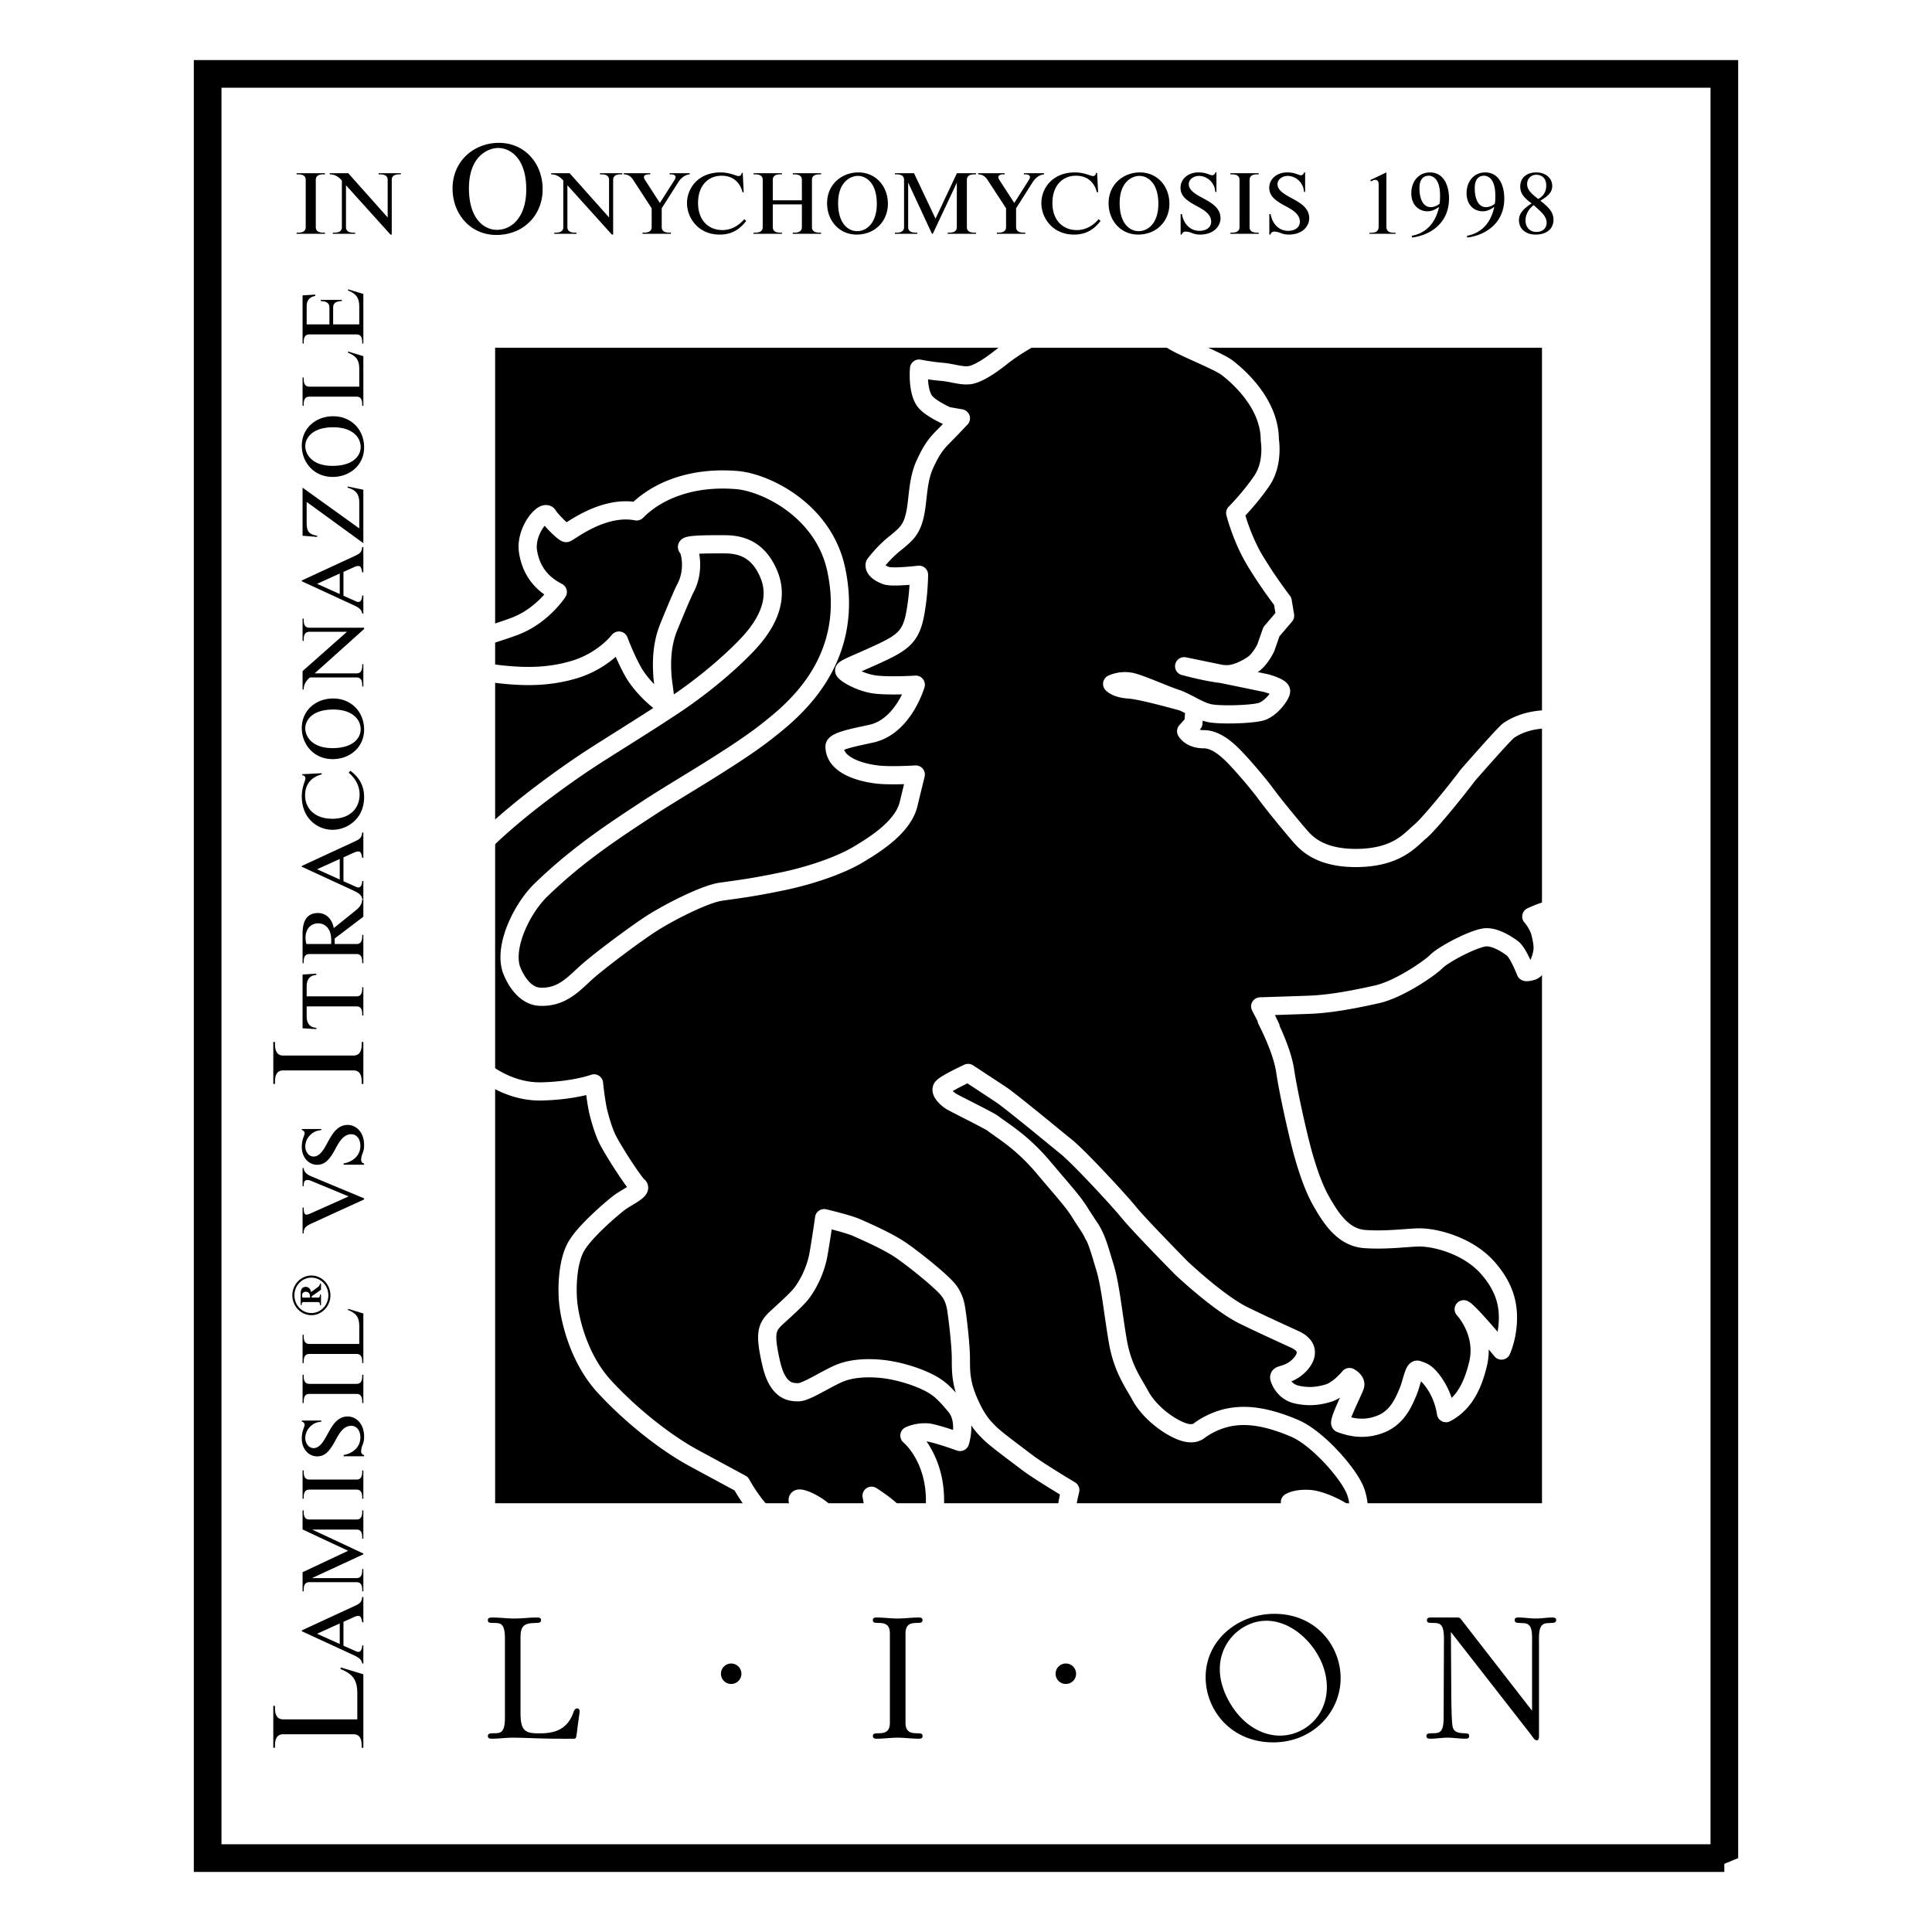 <svg xmlns="http://www.w3.org/2000/svg" width="2500" height="2500" viewBox="0 0 192.756 192.756"><path fill-rule="evenodd" clip-rule="evenodd" fill="#fff" d="M0 0h192.756v192.756H0V0z"/><path fill-rule="evenodd" clip-rule="evenodd" d="M153.844 149.979V34.692H49.399v115.287h104.445z"/><path d="M108.791 122.578c.645 1.041.885 2 1.443 3.844.564 1.84.805 4.561 1.287 7.361.479 2.803 1.604 4.242 2.246 5.445.645 1.197 1.846 2.318 3.051 3.041 1.203.719 2.168.959 2.809.479.641-.479 1.766-1.121 3.131-1.361 1.365-.242 3.293-.215 6.42 1.121 2.248.961 5.297 4.402 6.021 6.164.49 1.197.398 2.721.398 2.721s-.398 1.201-.641.4c-.242-.799-2.969-2.162-4.334-2.24-1.365-.082-1.928.32-1.928.32s.805.879.965 2.32.238 2.402-.965 4.402-2.969 1.68-2.969 1.68-.641-2.723-1.125-3.521c-.479-.801-1.281-1.359-1.766-1.68-.48-.32-1.363-.32-1.363-.32s.242.801-.322 2.48c-.561 1.68-2.568 2.561-3.609 2.883-1.045.318-3.051-.242-3.051-.242s.801-1.273.965-1.758c.238-.721.48-1.121.32-1.922-.162-.801-1.363-1.682-2.65-2.32-1.285-.643-2.566-.322-3.127.238-.562.559-1.207 2.721-1.207 2.721s-2.328-.959-2.406-3.602c-.027-.883.4-2.561.4-2.561s-3.211-1.922-4.254-2.723c-1.043-.799-3.131-2.32-3.771-2.961-.643-.641-1.285-1.281-2.088-3.121-.803-1.842-.803-2.961-.803-4.322s-.319-3.922-.401-4.482c-.08-.561-.16-1.521-.883-2.402s-3.211-2.881-4.574-3.84c-1.365-.961-3.613-1.922-4.495-2.322s-3.292-.961-3.292-.961-.24 1.762-.561 3.602-1.287 3.441-1.847 4.082c-.561.641-1.284 1.281-2.327 2.242-1.042.959-1.205 1.6-.563 4.48.643 2.883 1.927 2.963 2.73 2.963.801 0 2.858-1.396 4.174-1.922 1.201-.479 2.647-.533 3.932-.426 1.6.133 3.369.666 4.574 1.227 1.206.562 1.767 1.041 2.971 2.482 1.205 1.439.481 3.6.481 3.6s-2.569-.922-3.291-.957c-1.044-.055-1.765.318-1.765.318s3.051 2.479 2.488 7.766c-.325 3.033-2.327 3.441-2.327 3.441s-.403-2.002-1.767-3.523c-.61-.68-2.167-1.68-2.167-1.68s.563 2.32-.322 4.002c-.483.922-1.686 1.92-2.005 1.92 0 0-.048-1.049-.644-2a25.316 25.316 0 0 0-1.285-1.842c-.481-.639-1.523-1.359-2.406-1.682-.883-.32-.857.045-.402.561.56.643 1.444 1.922 1.444 1.922s-3.292 1.121-5.618-1.521c-.977-1.109-1.766-2.562-1.766-2.562s-1.927-1.039-4.736-2.559c-2.81-1.523-6.26-4.244-8.909-7.123-2.648-2.883-3.45-6.805-3.613-8.326-.159-1.52-.079-4.16.803-5.684.883-1.52 3.53-3.762 4.253-4.322.722-.561 2.407-1.281 1.927-1.68-.48-.4-2.488-3.521-3.051-4.643-.561-1.121-.963-2.883-.963-2.883-.239-1.119-.4-2.721-.4-2.721s-1.926.721-5.217.801c-3.292.08-6.341-1.92-8.266-4.482-1.928-2.561-2.722-4.564-2.891-8.965-.241-6.244 6.018-12.004 6.018-12.004 3.293-3.123 7.627-6.164 9.552-7.444 1.927-1.282 5.62-3.522 8.75-5.604 3.131-2.08 5.538-4.242 6.82-5.524 1.286-1.278 4.014-4.16 2.729-7.442-1.284-3.282-3.77-3.122-4.976-3.122-1.205 0-3.531 0-3.21.322.32.318.723 2.319-.16 4-.417.792-1.685 3.922-1.685 3.922-.724 1.761-.724 3.521-.643 4.804.08 1.278.562 3.121 0 2.8-.562-.32-2.127-1.72-2.93-3.16-.802-1.442-1.404-3.083-1.404-3.083s-1.523 2.001-4.414 2.881c-2.89.881-5.619.72-8.108.401-2.467-.318-6.501-1.922-5.777-2.243.724-.319 5.218-1.44 7.946-2.48 2.729-1.041 4.254-3.403 4.254-3.403-.844-.439-2.571-1.465-2.971-4.042-.32-2.08 1.61-4.282 2.006-3.603.263.451 1.598 1.792 1.806 1.762.282-.04 3.622-2.822 7.023-2.16 2.014-2.048 5.489-3.509 10.032-3.123 2.809.241 8.597 2.982 9.873 8.884 2.007 9.285-4.521 14.282-6.901 16.168-3.132 2.483-8.985 5.807-11.72 7.606-3.532 2.32-7.115 4.641-10.835 8.243-1.793 1.736-3.692 5.444-2.969 7.844 0 0 .883 2.723 2.89 2.801 2.007.08 3.127-1.041 4.414-2.242 1.284-1.198 5.055-4.001 6.663-5.041 1.604-1.042 5.296-2.963 6.981-3.2 1.686-.242 3.129-.402 6.18-1.042 3.051-.642 5.859-1.681 7.465-2.641 1.605-.96 4.495-2.723 5.057-5.045.561-2.32.721-2.96.721-2.96s-2.486.16-3.85 0c-1.366-.159-4.256-.799-4.256-2.802 0-.562 2.207-.946 3.693-1.281 3.211-.72 4.413-4.881 4.413-4.881s-2.326.158-3.93 0c-1.607-.162-3.293-1.202-3.212-1.442.08-.241 1.846-.88 3.854-1.841 2.006-.962 2.809-1.601 3.209-3.683.401-2.079.401-4.001.401-4.001s-2.647.319-3.289.08c-1.355-.506-1.125-1.121-1.125-1.121s.804-1.119 2.008-2.082c1.202-.959 1.685-1.44 2.005-2.882.321-1.439.242-3.36.963-4.961.723-1.601 1.204-2.161 1.927-2.882a80.394 80.394 0 0 0 1.685-1.76m.005.003l-1.363-.241m0 0s-1.846-.801-2.33-1.601c-.675-1.125-.481-3.12-.481-3.12s1.207.237 2.247.319c1.045.08 2.088.48 2.89.32.802-.16 1.927-.88 3.132-1.839 1.201-.962 3.289-2.164 3.93-2.403.645-.241 2.73-.959 4.014-.959 1.285 0 2.973.319 2.973.319m0-.001l.236-3.122m0 .001s1.367 1.52 2.568 2.241c1.205.721 2.41 1.922 4.016 2.721 1.604.8 4.014 1.763 4.736 2.322.721.561 4.252 3.362 4.252 7.204 0 0 .404 2.321-.803 4.083-1.205 1.761-2.648 3.203-2.648 3.203s.643 2.56 2.008 4.8a47.446 47.446 0 0 0 2.729 4.003m0-.002l.24 1.44-1.365 1.601-.561 1.601m0 .001s-.482 1.042-1.203 1.601c0 0-1.406 1.041-2.691 1.041-1.281 0-4.252-.8-4.252-.8m0 0l8.146 1.679m0 0s1.525.401 1.525.801-1.043 1.842-2.088 2.082-3.611.318-4.816.159c-1.203-.159-2.406-1.119-3.611-1.519-1.203-.402-3.129-1.283-4.254-1.601-1.125-.321-2.086.161-2.086.161s.4.478 1.686.56c1.283.08 5.377 1.241 5.377 1.241m-.001-.001l1.164.56-.121 1.56-.721.8m.001-.001s.4.802 1.764.802c1.072 0 2.088.801 2.889 1.6.803.801 2.408 2.644 3.293 3.843.881 1.2 2.809 3.522 3.371 4.162.562.639 1.926 2.32 5.859 2.241 3.932-.08 5.215-1.84 6.18-2.641.961-.8 3.852-4.402 4.736-5.603 0 0 3.648-4.18 4.094-4.481 1.523-1.042 3.365-1.121 4.012-1.121 1.926 0 2.809.96 2.809.96s2.016-.768 2.809-.88c.842-.121 2.895-.051 4.254.8 3.652 2.281 4.494 4.723 4.494 4.723s-4.252.56-5.055 1.2 8.748 4.723 1.041 13.367c0 0-2.727-6.963-2.646-5.523 0 0 1.525 3.362.158 5.845-1.811 3.292-4.652 3.599-4.652 3.599s.721-2.961-.162-4c-.883-1.041-1.846-1.121-2.568-1.121s-2.246.72-2.246.72.521.56.844 1.44c0 0 .359 1.201.279 1.921s-.482 1.922-1.043 2.082c-.561.162-.641.08-.641.08s-.719-1.849-1.287-2.322c0 0-1.604-1.279-2.811-1.119-1.201.159-4.092 1.68-4.812 2.401-.725.72-3.773 2.802-5.941 3.281-2.164.482-4.574.963-6.82 1.041-2.248.08-4.816.16-4.816.16s.721 1.359 1.045 2.084m-.408-.726s1.525 2.883 1.848 5.043c.32 2.162 1.123 5.684 1.525 7.287.4 1.598 1.123 4.08 2.086 5.762.963 1.68 2.168 3.6 4.334 3.762 2.168.158 4.416-.162 5.457-.162 1.727 0 4.924.879 6.822 3.043 1.406 1.6 2.008 3.162 2.008 4.963 0 1.922-.643 3.281-.643 3.281s-3.131-3.801-3.771-4.121c0 0 2.168 2.281 1.443 5.402-.721 3.121-2.006 4.32-3.211 4.963 0 0-.158-1.443-1.043-2.803-.883-1.361-1.363-1.361-1.766-1.521-.4-.158-.578 1.236-.963 2.162-.482 1.16-1.123 2.643-2.809 3.281-1.684.641-3.051.24-3.934-.078-.318-.082 1.285-3.242 1.447-3.762.158-.521-.564-.881-.564-.881s-1.043 1.279-2.084 1.6c-1.045.32-2.008.4-3.133.16-1.123-.24-1.604-1.121-1.764-1.602-.162-.48.479-.24 1.443-.881.963-.639 2.066-2.133.08-3.039-1.928-.883-2.811-1.283-4.977-2.324-2.168-1.037-5.137-3.678-6.34-4.801 0 0-4.176-4.24-5.217-5.521-1.043-1.283-4.977-5.525-6.26-6.564-1.285-1.041-5.539-4.562-6.502-5.201-.963-.641-3.292-2.164-3.292-2.164s-2.247 1.041-2.568 1.441c-.32.4.402 1.121.964 1.439.563.322 3.739 1.881 4.095 2.164.801.639 2.809 1.76 4.975 4.32 2.166 2.562 3.051 3.523 3.691 4.564.641 1.039 1.043 1.52 1.365 2.238" fill="none" stroke="#fff" stroke-width="1.815" stroke-linecap="round" stroke-linejoin="round" stroke-miterlimit="2.613"/><path fill="none" stroke="#000" stroke-width="2.76" stroke-miterlimit="2.613" d="M172.037 185.383V7.373H20.718v178.01h151.319z"/><path d="M32.421 17.281v.113h-.155c-.777 0-.759.431-.759.611v4.596c0 .18-.018.611.759.611h.155v.115h-2.832v-.115h.153c.779 0 .76-.431.76-.611v-4.596c0-.18.019-.611-.76-.611h-.153v-.113h2.832zM38.678 21.694v-3.689c0-.18.017-.611-.76-.611h-.152v-.113h2.231v.113h-.153c-.776 0-.759.431-.759.611v5.4h-.127l-4.439-4.923v4.119c0 .18-.018.611.761.611h.151v.115h-2.224v-.115h.146c.778 0 .757-.431.757-.611v-4.587c-.332-.396-.731-.619-1.21-.619v-.113h1.847l3.931 4.412zM45.152 18.808c0-2.802 2.198-4.555 4.621-4.555 2.572 0 4.367 2.036 4.367 4.633 0 2.559-1.888 4.556-4.62 4.556-2.587 0-4.368-2.087-4.368-4.634zm7.353.089c0-3.161-1.633-4.133-2.8-4.133-.976 0-2.919.781-2.919 4.032 0 2.958 1.448 4.135 2.799 4.135 1.487 0 2.92-1.28 2.92-4.034zM60.766 21.694v-3.689c0-.18.018-.611-.759-.611h-.154v-.113h2.234v.113h-.154c-.777 0-.759.431-.759.611v5.4h-.127l-4.438-4.923v4.119c0 .18-.021.611.758.611h.154v.115h-2.224v-.115h.142c.778 0 .761-.431.761-.611v-4.587c-.335-.396-.731-.619-1.213-.619v-.113h1.846l3.933 4.412zM64.882 17.281v.113h-.111c-.225 0-.525.051-.525.274 0 .096.047.2.155.362l1.437 2.221 1.476-2.325a.589.589 0 0 0 .09-.267c0-.103-.099-.266-.479-.266h-.126v-.113h2.017v.113c-.651.06-1.021.586-1.193.863l-1.603 2.522v1.821c0 .18-.018.611.762.611h.155v.115h-2.831v-.115h.151c.778 0 .76-.431.76-.611V20.78l-1.79-2.749c-.189-.293-.443-.631-.995-.637v-.113h2.65zM74.2 19.171l-.116.02c-.09-.373-.478-1.659-2.099-1.659-1.302 0-2.34.958-2.34 2.712 0 1.777 1.075 2.71 2.431 2.71.634 0 1.449-.232 2.181-1.088l.189.173c-.929 1.26-2.043 1.366-2.641 1.366-2.17 0-3.263-1.695-3.263-3.137 0-1.459 1.093-3.066 3.346-3.066.434 0 .851.07 1.41.26.198.069.298.103.399.103.116 0 .289-.07.298-.321h.107l.098 1.927zM80.004 19.985v-1.979c0-.18.018-.611-.759-.611h-.153v-.113h2.831v.113h-.154c-.779 0-.761.431-.761.611v4.596c0 .18-.018.611.761.611h.154v.115h-2.831v-.115h.153c.776 0 .759-.431.759-.611V20.39h-2.903v2.211c0 .18-.017.611.761.611h.154v.115h-2.832v-.115h.154c.776 0 .759-.431.759-.611v-4.596c0-.18.018-.611-.759-.611h-.154v-.113h2.832v.113h-.154c-.778 0-.761.431-.761.611v1.979h2.903v.001zM82.518 20.277c0-1.893 1.482-3.075 3.119-3.075 1.736 0 2.948 1.375 2.948 3.129 0 1.725-1.276 3.073-3.121 3.073-1.746.001-2.946-1.406-2.946-3.127zm4.962.063c0-2.135-1.102-2.792-1.888-2.792-.661 0-1.973.526-1.973 2.72 0 1.997.977 2.792 1.891 2.792 1.004.001 1.97-.864 1.97-2.72zM93.336 21.814l2.135-4.533h1.907v.113h-.152c-.778 0-.761.431-.761.611v4.596c0 .18-.017.611.761.611h.152v.115h-2.83v-.115h.155c.777 0 .759-.431.759-.611v-4.37l-2.398 5.096h-.082l-2.375-5.114v4.388c0 .18-.02.611.757.611h.155v.115h-2.234v-.115h.153c.777 0 .76-.431.76-.611v-4.596c0-.18.018-.611-.76-.611h-.153v-.113h1.906l2.145 4.533zM100.236 17.281v.113h-.107c-.227 0-.525.051-.525.274 0 .096.047.2.154.362l1.438 2.221 1.473-2.325a.555.555 0 0 0 .09-.267c0-.103-.1-.266-.479-.266h-.125v-.113h2.014v.113c-.648.06-1.02.586-1.191.863l-1.602 2.522v1.821c0 .18-.016.611.76.611h.154v.115h-2.83v-.115h.152c.779 0 .762-.431.762-.611V20.78l-1.793-2.749c-.189-.293-.441-.631-.994-.637v-.113h2.649zM109.559 19.171l-.119.02c-.09-.373-.479-1.659-2.098-1.659-1.301 0-2.342.958-2.342 2.712 0 1.777 1.076 2.71 2.432 2.71.635 0 1.447-.232 2.18-1.088l.189.173c-.93 1.26-2.041 1.366-2.639 1.366-2.172 0-3.266-1.695-3.266-3.137 0-1.459 1.094-3.066 3.346-3.066.436 0 .85.07 1.412.26.199.069.299.103.398.103.115 0 .287-.07.297-.321h.109l.101 1.927zM110.604 20.277c0-1.893 1.484-3.075 3.121-3.075 1.738 0 2.947 1.375 2.947 3.129 0 1.725-1.275 3.073-3.119 3.073-1.748.001-2.949-1.406-2.949-3.127zm4.966.063c0-2.135-1.105-2.792-1.891-2.792-.66 0-1.971.526-1.971 2.72 0 1.997.975 2.792 1.889 2.792 1.005.001 1.973-.864 1.973-2.72zM121.363 19.146h-.117a1.672 1.672 0 0 0-1.619-1.598c-.488 0-1.023.31-1.023.828 0 .717.951 1.133 1.674 1.539.723.405 1.492.906 1.492 1.856 0 .821-.705 1.633-2.025 1.633-.732 0-.779-.234-1.385-.295a.429.429 0 0 0-.143 0 .362.362 0 0 0-.309.295h-.117v-2.04h.127c.152.889.768 1.667 1.752 1.667.68 0 1.17-.353 1.17-.906 0-.778-.77-1.209-1.467-1.581-1.002-.535-1.592-1.001-1.592-1.814 0-.854.742-1.529 1.781-1.529.822 0 1.123.284 1.395.284.117 0 .262-.11.305-.284h.102v1.945h-.001zM125.582 17.281v.113h-.15c-.779 0-.762.431-.762.611v4.596c0 .18-.018.611.762.611h.15v.115h-2.828v-.115h.152c.777 0 .762-.431.762-.611v-4.596c0-.18.016-.611-.762-.611h-.152v-.113h2.828zM130.213 19.146h-.115a1.674 1.674 0 0 0-1.619-1.598c-.488 0-1.023.31-1.023.828 0 .717.949 1.133 1.674 1.539.723.405 1.492.906 1.492 1.856 0 .821-.705 1.633-2.025 1.633-.732 0-.779-.234-1.385-.295a.441.441 0 0 0-.145 0 .362.362 0 0 0-.309.295h-.117v-2.04h.129c.152.889.768 1.667 1.754 1.667.678 0 1.166-.353 1.166-.906 0-.778-.768-1.209-1.467-1.581-1.004-.535-1.59-1.001-1.59-1.814 0-.854.742-1.529 1.781-1.529.822 0 1.119.284 1.393.284.117 0 .262-.11.309-.284h.098v1.945h-.001zM138.32 17.203v5.39c0 .449.244.629.77.629h.15v.105h-2.611v-.105h.154c.525 0 .766-.18.766-.629v-4.171c0-.173-.025-.477-.35-.477-.127 0-.227.061-.416.147l-.072-.128 1.609-.761zM140.842 23.526c1.141-.207 2.316-.959 2.732-2.884-.352.25-.715.44-1.148.44-.859 0-1.619-.622-1.619-1.805 0-1.167.723-2.074 1.863-2.074 1.32 0 1.898 1.219 1.898 2.611 0 2.452-1.871 3.659-3.689 3.885l-.037-.173zm2.832-4.017c0-1.84-.869-1.977-1.123-1.977-.525 0-.932.336-.932 1.243 0 1.158.418 1.891 1.113 1.891.309 0 .643-.12.895-.345.047-.302.047-.544.047-.812zM146.357 23.526c1.139-.207 2.312-.959 2.73-2.884-.354.25-.715.44-1.148.44-.861 0-1.617-.622-1.617-1.805 0-1.167.723-2.074 1.861-2.074 1.322 0 1.9 1.219 1.9 2.611 0 2.452-1.873 3.659-3.689 3.885l-.037-.173zm2.831-4.017c0-1.84-.869-1.977-1.119-1.977-.525 0-.934.336-.934 1.243 0 1.158.416 1.891 1.111 1.891.309 0 .643-.12.896-.345.046-.302.046-.544.046-.812zM151.674 18.61c0-.914.695-1.408 1.6-1.408.912 0 1.592.553 1.592 1.355 0 .398-.137.874-1.184 1.461.75.605 1.309 1.095 1.309 1.91 0 .794-.551 1.477-1.799 1.477-1.004 0-1.645-.613-1.645-1.426 0-.536.262-1.054 1.266-1.685-.786-.568-1.139-1.017-1.139-1.684zm2.594-.102c0-.882-.615-1.071-.994-1.071-.533 0-.914.412-.914.931 0 .605.535 1.038 1.111 1.486.724-.405.797-1.001.797-1.346l-2.07 3.497c0 .519.307 1.133 1.104 1.133.605 0 1.004-.366 1.004-.917 0-.622-.506-1.062-1.293-1.753-.352.267-.814.794-.814 1.537l2.069-3.497zM35.648 168.965c0-1.309-.399-1.936-1.682-2.445l.039-.16 2.247.682v7.334h-.167v-.227c0-1.15-.643-1.123-.913-1.123h-6.828c-.269 0-.91-.027-.91 1.123v.227h-.168v-4.18h.168v.227c0 1.146.641 1.119.91 1.119h7.304v-2.577zM36.138 165.969c-.06-.416-.379-.615-.823-.822l-5.204-2.4v-.082l5.204-2.406c.582-.27.756-.369.823-.928h.114v2.523h-.114c-.094-.559-.216-.631-.379-.631a.954.954 0 0 0-.33.064l-1.161.523v2.381l1.152.514c.111.053.218.107.33.107.286 0 .381-.369.388-.65h.114v1.807h-.114zm-2.242-1.949v-2.047L31.634 163l2.262 1.02zM34.734 154.721l-4.546-2.127v-1.902h.112v.154c0 .775.435.754.616.754h4.608c.18 0 .614.021.614-.754v-.154h.114v2.822h-.114v-.154c0-.775-.434-.756-.614-.756h-4.383l5.111 2.389v.08l-5.128 2.375h4.4c.18 0 .614.016.614-.762v-.15h.114v2.227h-.114v-.154c0-.777-.434-.754-.614-.754h-4.608c-.181 0-.616-.023-.616.754v.154h-.111v-1.904l4.545-2.138zM30.188 146.707h.112v.152c0 .773.435.758.616.758h4.608c.18 0 .614.016.614-.758v-.152h.114v2.822h-.114v-.154c0-.775-.434-.756-.614-.756h-4.608c-.181 0-.616-.02-.616.756v.154h-.111v-2.822h-.001zM32.059 141.729v.117a1.672 1.672 0 0 0-1.603 1.615c0 .486.311 1.018.831 1.018.719 0 1.134-.947 1.542-1.67.407-.721.91-1.486 1.862-1.486.823 0 1.637.703 1.637 2.02 0 .73-.233.775-.293 1.381a.393.393 0 0 0 0 .145c.026.18.156.277.293.305v.119h-2.044v-.127c.891-.154 1.671-.768 1.671-1.75 0-.674-.354-1.162-.909-1.162-.78 0-1.213.768-1.584 1.461-.537 1.002-1.004 1.586-1.819 1.586-.857 0-1.533-.74-1.533-1.775 0-.822.285-1.119.285-1.389 0-.119-.112-.262-.285-.309v-.098h1.949v-.001zM30.188 137.158h.112v.154c0 .773.435.756.616.756h4.608c.18 0 .614.018.614-.756v-.154h.114v2.822h-.114v-.154c0-.773-.434-.756-.614-.756h-4.608c-.181 0-.616-.018-.616.756v.154h-.111v-2.822h-.001zM35.843 132.342c0-.883-.268-1.309-1.135-1.65l.026-.107 1.518.461v4.949h-.114v-.152c0-.775-.434-.758-.614-.758h-4.608c-.181 0-.616-.018-.616.758v.152h-.111v-2.822h.111v.152c0 .777.435.76.616.76h4.928v-1.743h-.001zM29.167 129.236c0-1.084.859-1.977 1.901-1.977 1.044 0 1.898.893 1.898 1.977 0 1.086-.854 1.979-1.898 1.979-1.042 0-1.901-.893-1.901-1.979zm3.593 0c0-.977-.754-1.764-1.692-1.764-.94 0-1.694.787-1.694 1.764 0 .979.754 1.766 1.694 1.766.938 0 1.692-.787 1.692-1.766zm-2.766-.134c0-.232.016-.711.513-.711.278 0 .483.215.523.521l.726-.531c.011-.01.159-.121.162-.309h.11v.609l-.925.645v.135h.611c.042 0 .203.006.203-.193v-.104h.11v1.045h-.11v-.105c0-.193-.162-.197-.203-.197h-1.412c-.068 0-.205.01-.205.191v.107h-.103v-1.103l.944.359c.005-.234-.049-.582-.426-.582-.2 0-.37.117-.37.348 0 .07.015.182.028.234h.768l-.944-.359zM30.188 120.482h.112c0 .291.018.703.261.703a.989.989 0 0 0 .373-.098l3.846-1.721-3.742-1.553a.87.87 0 0 0-.362-.082c-.253 0-.391.137-.375.613h-.111v-1.805h.11c.035.543.591.758.875.875l5.153 2.148v.107l-5.153 2.355c-.615.277-.9.475-.875 1.035h-.111v-2.577h-.001zM32.059 112.639v.117a1.672 1.672 0 0 0-1.603 1.615c0 .486.311 1.018.831 1.018.719 0 1.134-.943 1.542-1.668.407-.721.91-1.486 1.862-1.486.823 0 1.637.703 1.637 2.02 0 .732-.233.775-.293 1.379a.398.398 0 0 0 0 .146c.026.18.156.279.293.305v.119h-2.044v-.129c.891-.152 1.671-.766 1.671-1.75 0-.674-.354-1.162-.909-1.162-.78 0-1.213.768-1.584 1.463-.537 1-1.004 1.584-1.819 1.584-.857 0-1.533-.738-1.533-1.777 0-.818.285-1.115.285-1.387 0-.117-.112-.26-.285-.307v-.1h1.949zM27.267 103.961h.168v.229c0 1.146.641 1.123.91 1.123h6.828c.27 0 .913.023.913-1.123v-.229h.167v4.182h-.167v-.229c0-1.148-.643-1.119-.913-1.119h-6.828c-.269 0-.91-.029-.91 1.119v.229h-.168v-4.182zM30.188 97.225l1.368-.082v.127c-.302.018-.96.145-.96 1.135v1.002h4.928c.18 0 .614.02.614-.758v-.154h.114v2.824h-.114v-.156c0-.771-.434-.754-.614-.754h-4.928v1c0 .992.658 1.119.96 1.137v.127l-1.368-.082v-5.366zM30.188 93.23c0-.695.06-2.138 1.534-2.138.935 0 1.463.767 1.575 1.507l2.14-1.724c.406-.332.676-.604.701-1.146h.114v1.732l-2.859 2.173v.549h2.131c.18 0 .614.019.614-.756v-.152h.114v2.822h-.114v-.154c0-.776-.434-.757-.614-.757h-4.608c-.181 0-.616-.019-.616.757v.154h-.111V93.23h-.001zm2.85.955c.008-.133.008-.26.008-.395 0-1.209-.666-1.668-1.308-1.668-.674 0-1.255.504-1.255 1.433 0 .199.026.406.087.63h2.468zM36.138 89.697c-.06-.416-.379-.613-.823-.822l-5.204-2.399v-.08l5.204-2.408c.582-.271.756-.369.823-.929h.114v2.525h-.114c-.094-.559-.216-.632-.379-.632a.978.978 0 0 0-.33.064l-1.161.524v2.381l1.152.513c.111.054.218.109.33.109.286 0 .381-.368.388-.652h.114v1.806h-.114zm-2.242-1.948V85.7l-2.261 1.029 2.261 1.02zM32.084 77.143l.02.117c-.374.09-1.664.479-1.664 2.094 0 1.297.961 2.335 2.72 2.335 1.783 0 2.718-1.072 2.718-2.426 0-.631-.234-1.442-1.092-2.175l.174-.189c1.263.93 1.368 2.04 1.368 2.634 0 2.165-1.698 3.256-3.144 3.256-1.463 0-3.074-1.091-3.074-3.337 0-.434.07-.848.261-1.408.069-.197.103-.296.103-.395 0-.118-.07-.29-.321-.3v-.107l1.931-.099zM33.193 75.738c-1.898 0-3.083-1.478-3.083-3.108 0-1.733 1.378-2.942 3.137-2.942 1.73 0 3.081 1.273 3.081 3.112.001 1.739-1.411 2.938-3.135 2.938zm.061-4.949c-2.139 0-2.798 1.099-2.798 1.884 0 .661.528 1.967 2.729 1.967 2.001 0 2.799-.974 2.799-1.885 0-1.001-.867-1.966-2.73-1.966zM34.615 63.036h-3.699c-.181 0-.616-.019-.616.756v.154h-.111v-2.227h.111v.152c0 .777.435.757.616.757h5.413v.126l-4.937 4.43h4.132c.18 0 .614.017.614-.759v-.152h.114v2.218h-.114v-.144c0-.776-.434-.759-.614-.759h-4.6c-.399.334-.625.733-.625 1.21h-.111v-1.841l4.427-3.921zM36.138 61.216c-.06-.416-.379-.614-.823-.823l-5.204-2.399v-.081l5.204-2.408c.582-.27.756-.369.823-.928h.114v2.525h-.114c-.094-.558-.216-.63-.379-.63a.931.931 0 0 0-.33.063l-1.161.523v2.381l1.152.511c.111.055.218.109.33.109.286 0 .381-.371.388-.649h.114v1.806h-.114zm-2.242-1.949V57.22l-2.261 1.028 2.261 1.019zM30.188 48.654l5.655 4.065V50.16c0-.83-.293-1.263-1.159-1.506v-.117l1.567.323v5.331l-5.656-4.112v2.036c0 .904.199 1.184 1.047 1.336v.118l-1.455-.118v-4.797h.001zM33.193 47.583c-1.898 0-3.083-1.48-3.083-3.113 0-1.731 1.378-2.94 3.137-2.94 1.73 0 3.081 1.272 3.081 3.11.001 1.742-1.411 2.943-3.135 2.943zm.061-4.953c-2.139 0-2.798 1.101-2.798 1.885 0 .657.528 1.965 2.729 1.965 2.001 0 2.799-.974 2.799-1.883 0-1.001-.867-1.967-2.73-1.967zM35.843 36.833c0-.884-.268-1.308-1.135-1.647l.026-.112 1.518.461v4.951h-.114v-.154c0-.775-.434-.756-.614-.756h-4.608c-.181 0-.616-.02-.616.756v.154h-.111v-2.823h.111v.154c0 .775.435.758.616.758h4.928v-1.742h-.001zM31.444 29.39l.017.133c-.812.163-.864.695-.864 1.102v1.74h2.269v-1.624c0-.296-.044-.678-.867-.704v-.116h2.104v.116c-.822.025-.866.407-.866.704v1.624h2.606v-1.74c0-.884-.268-1.309-1.135-1.651l.026-.107 1.518.46v4.95h-.114v-.152c0-.776-.434-.759-.614-.759h-4.608c-.181 0-.616-.018-.616.759v.152h-.111V29.47l1.255-.08zM51.934 170.934c0 1.727.452 2.004 1.82 2.004 1.214 0 2.738-.152 3.431-2.021.07-.207.157-.467.399-.467.121 0 .242.07.242.293 0 .174-.035.33-.19 1.486-.155 1.209-.12 1.244-.414 1.244h-1.18c-2.288 0-3.656-.104-4.871-.104-.709 0-1.419.104-2.13.104-.124 0-.365-.016-.365-.26 0-.24.209-.275.348-.275.762-.051 1.353.189 1.353-1.572v-7.881c0-1.781-.591-1.521-1.372-1.572-.224-.018-.329-.053-.329-.277 0-.141.053-.258.434-.258.744 0 1.49.102 2.217.102.746 0 1.491-.102 2.252-.102.141 0 .4 0 .4.258 0 .24-.208.277-.346.277-.45.033-1.058-.018-1.404.328-.296.311-.296.828-.296 1.244v7.449h.001zM90.344 171.883c0 1.158.848 1.02 1.369 1.055.226.018.329.053.329.275 0 .125-.035.26-.364.26-.711 0-1.403-.104-2.114-.104s-1.405.104-2.115.104c-.122 0-.363-.016-.363-.26 0-.24.207-.275.346-.275.502-.035 1.352.104 1.352-1.055v-8.918c0-1.158-.85-1.02-1.37-1.053-.223-.018-.328-.053-.328-.277 0-.121.033-.258.363-.258.71 0 1.404.102 2.115.102s1.403-.102 2.114-.102c.122 0 .364.018.364.258s-.209.277-.347.277c-.503.033-1.351-.105-1.351 1.053v8.918zM120.287 167.338c0-3.766 3.295-6.326 6.848-6.326 4.193 0 6.619 3.232 6.619 6.414 0 3.402-2.787 6.41-6.723 6.41-4.265 0-6.744-3.266-6.744-6.498zm11.199-2.215c-1.461-2.551-4.502-4.441-7.357-2.812-2.062 1.176-3.455 4.039-1.461 7.521 1.756 3.061 4.842 4.129 7.326 2.715 2.526-1.443 3.086-4.649 1.492-7.424zM152.854 170.676v-6.432c0-1.244.105-2.246-.812-2.299l-.592-.033c-.293-.018-.33-.156-.33-.277s.037-.258.365-.258c.59 0 1.18.102 1.768.102.555 0 1.092-.102 1.646-.102.123 0 .363.018.363.258s-.24.277-.346.277l-.555.033c-.916.053-.814 1.055-.814 2.334v8.814c0 .244 0 .537-.227.537-.24 0-.449-.418-.674-.693l-7.887-10.111.033 5.721c0 .52.018 3.25.141 3.734.156.674.83.621 1.316.656.227.018.33.053.33.275 0 .125-.037.26-.365.26-.588 0-1.195-.104-1.785-.104-.588 0-1.162.104-1.752.104-.121 0-.361-.016-.361-.26 0-.24.209-.275.346-.275.797-.051 1.371.189 1.371-1.572l.031-7.881c0-1.764-.586-1.521-1.365-1.572-.227-.018-.33-.053-.33-.277 0-.086.031-.258.363-.258h2.652c.277 0 .328.102.553.396l6.917 8.903zM72.95 168.01a1.02 1.02 0 1 0-1.02-1.02c0 .563.457 1.02 1.02 1.02zM106.34 168.01c.562 0 1.021-.457 1.021-1.02a1.022 1.022 0 0 0-2.044 0c0 .563.456 1.02 1.023 1.02z" fill-rule="evenodd" clip-rule="evenodd"/></svg>